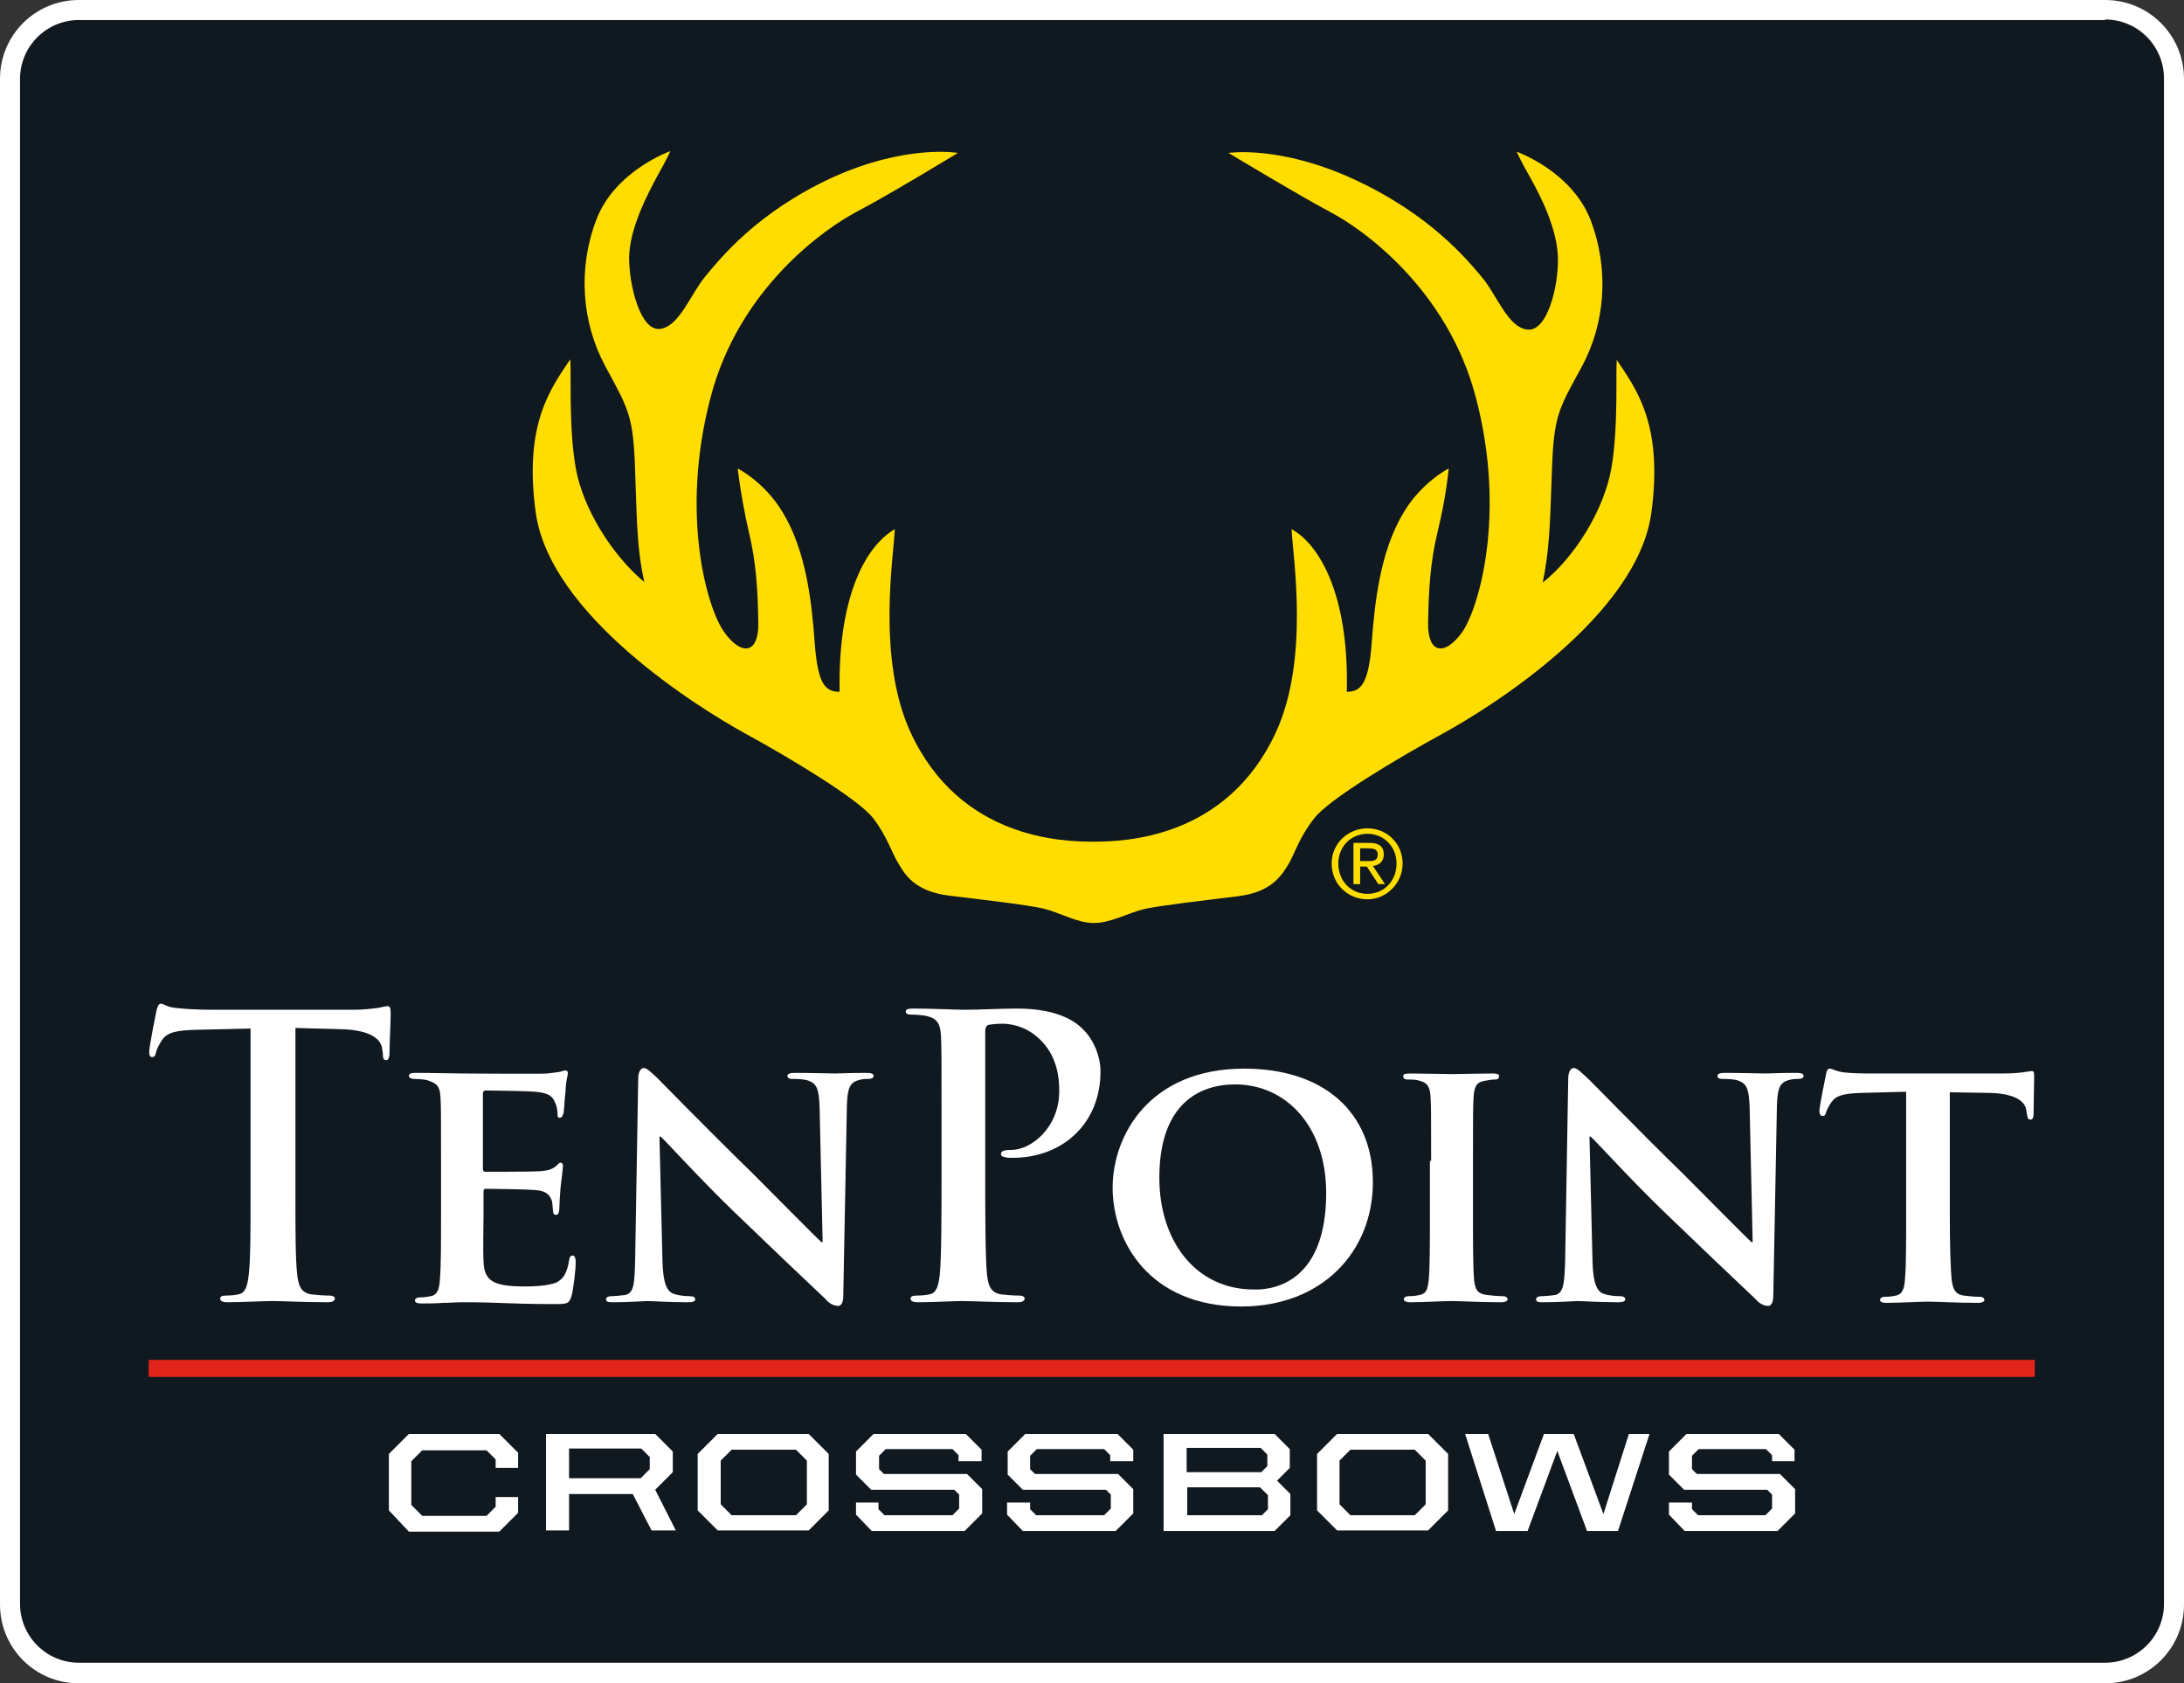 <svg enable-background="new 0 0 360 277.4" viewBox="0 0 360 277.4" xmlns="http://www.w3.org/2000/svg"><rect x="0" y="0" width="360" height="277.4" fill="#333333" stroke="none"/><path d="m356.8 264.4c0 5.4-4.4 9.7-9.7 9.7h-334.1c-5.4 0-9.7-4.4-9.7-9.7v-251.4c0-5.4 4.4-9.7 9.7-9.7h334c5.4 0 9.7 4.4 9.7 9.7v251.4z" fill="#101820"/><path d="m347 3.2c5.4 0 9.7 4.4 9.7 9.7v251.4c0 5.4-4.4 9.7-9.7 9.7h-334c-5.4 0-9.7-4.4-9.7-9.7v-251.3c0-5.4 4.4-9.7 9.7-9.7h334m0-3.3h-334c-7.2 0-13 5.8-13 13v251.4c0 7.2 5.8 13 13 13h334c7.2 0 13-5.8 13-13v-251.4c0-7.2-5.8-13-13-13z" fill="#fff"/><path d="m24.5 224.1h310.9v2.8h-310.9z" fill="#e1251b"/><path d="m41.2 169.5-8.8.2c-3.4.1-4.8.4-5.7 1.7-.6.9-.9 1.6-1 2.1s-.3.7-.6.7c-.4 0-.5-.3-.5-.9 0-.9 1.1-6.3 1.2-6.8.2-.8.4-1.1.7-1.1.5 0 1.1.6 2.5.7 1.7.2 3.9.3 5.9.3h23.3c1.9 0 3.2-.2 4.1-.3.9-.2 1.4-.3 1.6-.3.4 0 .5.4.5 1.2 0 1.2-.2 5.3-.2 6.8-.1.6-.2.9-.5.9-.5 0-.6-.3-.6-1.2l-.1-.6c-.1-1.5-1.7-3.2-6.9-3.3l-7.4-.2v28.1c0 5.4 0 10.1.3 12.6.2 1.6.5 2.9 2.3 3.2.8.1 2.1.2 3 .2.6 0 .9.2.9.5 0 .4-.5.6-1.1.6-3.9 0-7.6-.2-9.2-.2-1.4 0-5.1.2-7.4.2-.8 0-1.2-.2-1.2-.6 0-.3.2-.5.9-.5.9 0 1.6-.1 2.1-.2 1.2-.2 1.5-1.5 1.7-3.2.3-2.5.3-7.1.3-12.5v-28.1z" fill="#fff"/><path d="m72.7 191.3c0-7.6 0-9-.1-10.6-.1-1.7-.6-2.2-2.2-2.7-.4-.1-1.3-.2-2.1-.2-.5 0-.9-.2-.9-.5 0-.4.4-.5 1.2-.5 2.7 0 6 .1 7.5.1 1.6 0 13.1.1 14.1 0 .9-.1 1.8-.2 2.2-.3.3-.1.6-.2.8-.2.3 0 .4.2.4.5 0 .4-.3.9-.4 3.2-.1.5-.2 2.7-.3 3.3-.1.2-.2.8-.6.8s-.4-.2-.4-.7c0-.4-.1-1.2-.4-1.8-.4-.9-.8-1.6-3.4-1.8-.9-.1-7.1-.2-8.1-.2-.2 0-.4.2-.4.5v12.4c0 .3.1.5.4.5 1.2 0 7.9 0 9.1-.1s1.9-.3 2.5-.8c.4-.4.6-.6.8-.6s.4.2.4.5-.1 1.1-.4 3.6c-.1 1-.2 3-.2 3.4s-.1 1.1-.5 1.1-.5-.2-.5-.4c-.1-.5-.1-1.2-.2-1.8-.3-1-.9-1.8-2.9-1.9-.9-.1-6.8-.2-8.1-.2-.2 0-.3.2-.3.5v4c0 1.7-.1 5.9 0 7.4.1 3.4 1.7 4.2 7 4.2 1.3 0 3.5-.1 4.9-.6 1.3-.6 1.9-1.7 2.2-3.7.1-.5.2-.8.6-.8s.5.6.5 1.2c0 1.1-.4 4.5-.7 5.5-.4 1.3-.8 1.3-2.8 1.3-3.9 0-7-.1-9.5-.2s-4.5-.1-6-.1c-.6 0-1.7.1-2.9.1-1.2.1-2.5.1-3.6.1-.7 0-1-.2-1-.5 0-.2.2-.5.8-.5.8 0 1.3-.1 1.8-.2 1.1-.2 1.4-1.2 1.5-2.6.2-2.1.2-6.1.2-10.6z" fill="#fff"/><path d="m109.2 207.8c.1 3.9.8 5 1.8 5.4.9.3 1.9.4 2.7.4.6 0 .9.2.9.5 0 .4-.5.5-1.2.5-3.4 0-5.8-.2-6.7-.2-.5 0-2.9.2-5.6.2-.7 0-1.2 0-1.2-.5 0-.3.4-.5.8-.5.7 0 1.6-.1 2.4-.2 1.4-.4 1.5-1.7 1.6-6.1l.5-29.6c0-1 .4-1.7.9-1.7.6 0 1.3.8 2.2 1.6.6.6 8.4 8.6 15.9 15.9 3.5 3.5 10.4 10.5 11.2 11.2h.2l-.5-22.2c-.1-3.1-.5-3.9-1.8-4.4-.8-.3-2-.3-2.7-.3-.6 0-.8-.2-.8-.5 0-.4.5-.5 1.3-.5 2.7 0 5.5.1 6.6.1.6 0 2.5-.1 5.1-.1.7 0 1.2.1 1.2.5 0 .3-.3.5-.9.5-.5 0-.9 0-1.6.2-1.4.4-1.8 1.3-1.9 4.1l-.6 31.5c0 1.1-.4 1.6-.8 1.6-.9 0-1.6-.5-2.1-1.1-3.2-3-9.7-9.2-15.1-14.4-5.6-5.4-11.1-11.5-12.1-12.4h-.2z" fill="#fff"/><path d="m155.2 183.2c0-8.9 0-10.6-.1-12.5-.1-2-.6-2.9-2.5-3.3-.5-.1-1.5-.2-2.3-.2-.6 0-1-.1-1-.5s.4-.5 1.3-.5c3.1 0 6.8.2 8.5.2 2.4 0 5.8-.2 8.5-.2 7.3 0 10 2.5 10.9 3.4 1.3 1.2 2.9 3.9 2.9 7 0 8.4-6.1 14.2-14.5 14.2-.3 0-1 0-1.2-.1-.3-.1-.7-.1-.7-.5 0-.5.4-.7 1.7-.7 3.3 0 7.9-3.7 7.9-9.7 0-1.9-.2-5.9-3.5-8.8-2.1-1.9-4.5-2.3-5.9-2.3-.9 0-1.8.1-2.3.2-.3.1-.5.5-.5 1.1v23.5c0 5.4 0 14.1.3 16.6.2 1.6.5 2.9 2.3 3.2.8.1 2.1.2 3 .2.6 0 .9.2.9.5 0 .4-.5.6-1.1.6-3.9 0-7.6-.2-9.1-.2-1.4 0-5.1.2-7.4.2-.8 0-1.2-.2-1.2-.6 0-.3.2-.5 1-.5.9 0 1.6-.1 2.1-.2 1.2-.2 1.5-1.5 1.7-3.2.3-2.5.3-11.1.3-16.6z" fill="#fff"/><path d="m183.4 195.7c0-8.5 6-19.6 21.7-19.6 13.1 0 21.2 7.2 21.2 18.7s-8.4 20.5-21.7 20.5c-15.1 0-21.2-10.7-21.2-19.6zm35.2.9c0-11.1-6.7-17.9-15-17.9-5.8 0-12.5 3.1-12.5 15.4 0 10.3 5.9 18.4 15.6 18.4 3.7.1 11.9-1.6 11.9-15.9z" fill="#fff"/><path d="m235.9 191.3c0-7.6 0-9-.1-10.6-.1-1.7-.6-2.3-1.8-2.6-.6-.2-1.2-.2-1.9-.2-.5 0-.8-.1-.8-.6 0-.3.4-.4 1.2-.4 1.9 0 5.5.1 6.9.1 1.3 0 4.6-.1 6.6-.1.7 0 1.1.1 1.1.4 0 .5-.3.6-.8.6s-.9.1-1.5.2c-1.4.2-1.8.9-1.9 2.7-.1 1.6-.1 3-.1 10.6v8.8c0 4.8 0 8.8.2 10.9.2 1.4.5 2.1 2.1 2.3.7.1 1.9.2 2.6.2.6 0 .8.3.8.5 0 .3-.4.5-1 .5-3.4 0-6.9-.2-8.3-.2-1.2 0-4.7.2-6.8.2-.6 0-1-.2-1-.5 0-.2.2-.5.8-.5.8 0 1.4-.1 1.8-.2 1.1-.2 1.3-.9 1.5-2.4.2-2.1.2-6.1.2-10.9v-8.8z" fill="#fff"/><path d="m262.5 207.8c.1 3.9.8 5 1.8 5.4.9.3 1.9.4 2.7.4.6 0 .9.2.9.5 0 .4-.5.5-1.2.5-3.3 0-5.8-.2-6.7-.2-.5 0-2.9.2-5.6.2-.7 0-1.2 0-1.2-.5 0-.3.4-.5.8-.5.7 0 1.7-.1 2.4-.2 1.3-.4 1.5-1.7 1.6-6.1l.5-29.6c0-1 .4-1.7.9-1.7.6 0 1.3.8 2.2 1.6.7.6 8.4 8.6 15.9 15.9 3.5 3.5 10.4 10.5 11.2 11.2h.2l-.5-22.2c-.1-3.1-.5-3.9-1.8-4.4-.8-.3-2-.3-2.7-.3-.6 0-.8-.2-.8-.5 0-.4.5-.5 1.3-.5 2.7 0 5.5.1 6.6.1.6 0 2.5-.1 5.1-.1.7 0 1.2.1 1.2.5 0 .3-.3.5-.9.5-.5 0-.9 0-1.6.2-1.4.4-1.8 1.3-1.9 4.1l-.6 31.5c0 1.1-.4 1.6-.8 1.6-.9 0-1.6-.5-2.1-1.1-3.2-3-9.7-9.2-15.1-14.4-5.6-5.4-11.1-11.5-12.1-12.4h-.2z" fill="#fff"/><path d="m314.6 179.9-7.7.2c-3 .1-4.2.4-5 1.5-.5.7-.8 1.4-.9 1.7-.1.4-.2.6-.6.6-.3 0-.5-.3-.5-.8 0-.8 1-5.6 1.1-6.1.1-.6.3-.9.6-.9.4 0 .9.4 2.2.6 1.5.2 3.5.2 5.2.2h21c1.7 0 2.8-.1 3.5-.2.8-.1 1.2-.2 1.4-.2.4 0 .4.3.4 1.1 0 1.1-.1 4.8-.1 6.1 0 .5-.2.8-.5.8-.4 0-.5-.2-.6-1l-.1-.5c-.1-1.3-1.5-2.8-6.1-2.9l-6.5-.1v20.2c0 4.6.1 8.5.3 10.7.2 1.4.5 2.4 2 2.6.7.1 1.9.2 2.6.2.6 0 .8.3.8.5 0 .3-.4.5-1 .5-3.4 0-6.9-.2-8.4-.2-1.2 0-4.7.2-6.8.2-.7 0-1-.2-1-.5 0-.2.2-.5.8-.5.8 0 1.4-.1 1.8-.2 1.1-.2 1.4-1.2 1.5-2.6.2-2.1.2-6.1.2-10.6v-20.4z" fill="#fff"/><path d="m180.3 152.1c2.8 0 5.5-1.6 8.3-2.3 2.8-.6 9.7-1.4 15.4-2.1 5.8-.7 7.3-3.6 8.4-5.3 1-1.7 1.8-4.5 4.2-7.5 2.3-3.1 13.5-9.8 21.2-14s32.1-19.4 34.4-36.4c2-14.7-2.6-20.5-5.7-25.2-.2 2 .3 11.1-.9 17.9s-6 14.6-11.3 18.8c1-5 1.2-8.7 1.5-18.1.3-9.3 1-10.3 4.9-17.4 3.9-7.2 4.6-16 1.5-24.2-3.1-8.1-12.2-11.3-12.2-11.3s.5 1.2 2.2 4.2 4.5 8.5 4.6 13.3-1.8 12.3-5.1 11.8c-3.2-.4-5-5.8-7.5-8.7-2.5-3-8.6-10.3-20.9-16s-20.8-4.4-20.8-4.4 11.6 7 16.7 9.7c5.2 2.7 19.4 12.6 24.1 30.7 5 19.1.5 34.6-2.3 38.6-2.9 4-5.7 3.5-5.6-1.6s.3-9.8 1.6-15.1c1.4-5.7 1.8-10.3 1.8-10.3s-4.4 2.2-7.4 7.2c-3.9 6.4-4.8 14.9-5.3 21.6s-1.8 8-4.1 8c.4-16.3-4.7-24.4-9.1-26.8.2 4.5 3 21.4-2.6 33.5-8.1 17.5-24.9 18-30.1 18s-22-.5-30.1-18c-5.6-12.1-2.8-29-2.6-33.5-4.5 2.6-9.4 10.5-9.1 26.8-2.4 0-3.6-1.3-4.1-8-.5-6.8-1.4-15.2-5.3-21.6-3-5-7.4-7.2-7.4-7.2s.5 4.6 1.8 10.3c1.3 5.3 1.5 10 1.6 15.1s-2.7 5.6-5.6 1.6-7.3-19.5-2.3-38.6c4.7-18.2 19-28 24.1-30.7 5.2-2.7 16.7-9.7 16.7-9.7s-8.5-1.5-20.8 4.1c-12.3 5.7-18.3 13.2-20.8 16.2s-4.3 8.3-7.5 8.7-5.1-7-5.1-11.8c.1-4.8 3-10.3 4.6-13.3 1.7-3 2.2-4.2 2.2-4.2s-9.1 3.2-12.2 11.3-2.4 17 1.5 24.2 4.6 8.1 4.9 17.4.4 13.1 1.5 18.1c-5.2-4.3-10.1-12-11.3-18.8s-.7-15.9-.9-17.9c-3.1 4.7-7.7 10.5-5.7 25.2 2.3 17 26.8 32.2 34.4 36.4 7.7 4.2 18.8 10.9 21.2 14s3.1 5.8 4.2 7.5c1 1.7 2.6 4.6 8.4 5.3s12.7 1.5 15.4 2.1c2.9.7 5.6 2.4 8.4 2.4z" fill="#fd0"/><path d="m225.4 136.5c3.2 0 5.8 2.5 5.8 5.8s-2.7 5.9-5.8 5.9c-3.2 0-5.9-2.5-5.9-5.9 0-3.3 2.7-5.8 5.9-5.8zm0 10.8c2.7 0 4.8-2.1 4.8-5 0-2.8-2.1-4.9-4.8-4.9s-4.8 2.1-4.8 4.9c0 2.9 2.1 5 4.8 5zm-2.3-8.4h2.6c1.6 0 2.4.6 2.4 1.9 0 1.2-.8 1.8-1.8 1.9l2 3h-1.1l-1.9-2.9h-1.1v2.9h-1.1zm1.1 3h1.1c1 0 1.8 0 1.8-1.1 0-.9-.8-1-1.5-1h-1.4z" fill="#fd0"/><g fill="#fff"><path d="m64.1 248.9v-9.3l3.3-3.3h14.9l3.1 3.1v2.5h-3.7v-1.4l-1.5-1.5h-10.6l-1.8 1.8v7.2l1.8 1.8h10.6l1.5-1.5v-1.6h3.7v2.6l-3.1 3.1h-14.9z"/><path d="m90.1 236.3h17.9l2.9 2.9v3.4l-2.9 2.9 3.4 6.7h-4l-3.1-6h-10.5v6h-3.8v-15.9zm15.4 7.4 1.6-1.6v-2l-1.4-1.4h-11.9v4.9h11.7z"/><path d="m115 248.9v-9.3l3.3-3.3h15l3.3 3.3v9.3l-3.3 3.3h-15zm16.2.8 1.8-1.8v-7.2l-1.8-1.8h-10.6l-1.8 1.8v7.2l1.8 1.8z"/><path d="m141.1 249.6v-2h3.7v1.1l1 1h11.2l1.1-1.1v-2.3l-.8-.8h-13.7l-2.5-2.5v-3.8l2.9-2.9h15.2l2.6 2.6v1.9h-3.8v-1l-1-1h-11l-1.1 1.1v2.2l.8.8h13.7l2.5 2.5v4l-2.9 2.9h-15.3z"/><path d="m166 249.6v-2h3.8v1.1l1 1h11.2l1.1-1.1v-2.3l-.8-.8h-13.7l-2.5-2.5v-3.8l2.9-2.9h15.2l2.6 2.6v1.9h-3.8v-1l-1-1h-11.1l-1.1 1.1v2.2l.8.8h13.7l2.5 2.5v4l-2.9 2.9h-15.3z"/><path d="m191.9 236.3h18.2l2.5 2.5v3.1l-2.1 2.1 2.2 2.2v3.5l-2.6 2.6h-18.3v-16zm15.9 6.4 1.1-1.1v-1.9l-1.1-1.1h-12.2v4h12.2zm.1 7.1 1.1-1.1v-2.3l-1.3-1.3h-12v4.6h12.2z"/><path d="m217.1 248.9v-9.3l3.3-3.3h15l3.3 3.3v9.3l-3.3 3.3h-15zm16.1.8 1.8-1.8v-7.2l-1.8-1.8h-10.6l-1.8 1.8v7.2l1.8 1.8z"/><path d="m241.5 236.3h3.8l4.3 13.2 4.9-13.2h4.9l4.9 13.2 4.2-13.2h3.4l-5.2 16h-5.1l-4.9-13.2-4.9 13.2h-5.2z"/><path d="m275.1 249.6v-2h3.8v1.1l1 1h11.1l1.1-1.1v-2.3l-.8-.8h-13.7l-2.5-2.5v-3.8l2.9-2.9h15.2l2.6 2.6v1.9h-3.7v-1l-1-1h-11.1l-1.1 1.1v2.2l.8.8h13.7l2.5 2.5v4l-2.9 2.9h-15.3z"/></g></svg>